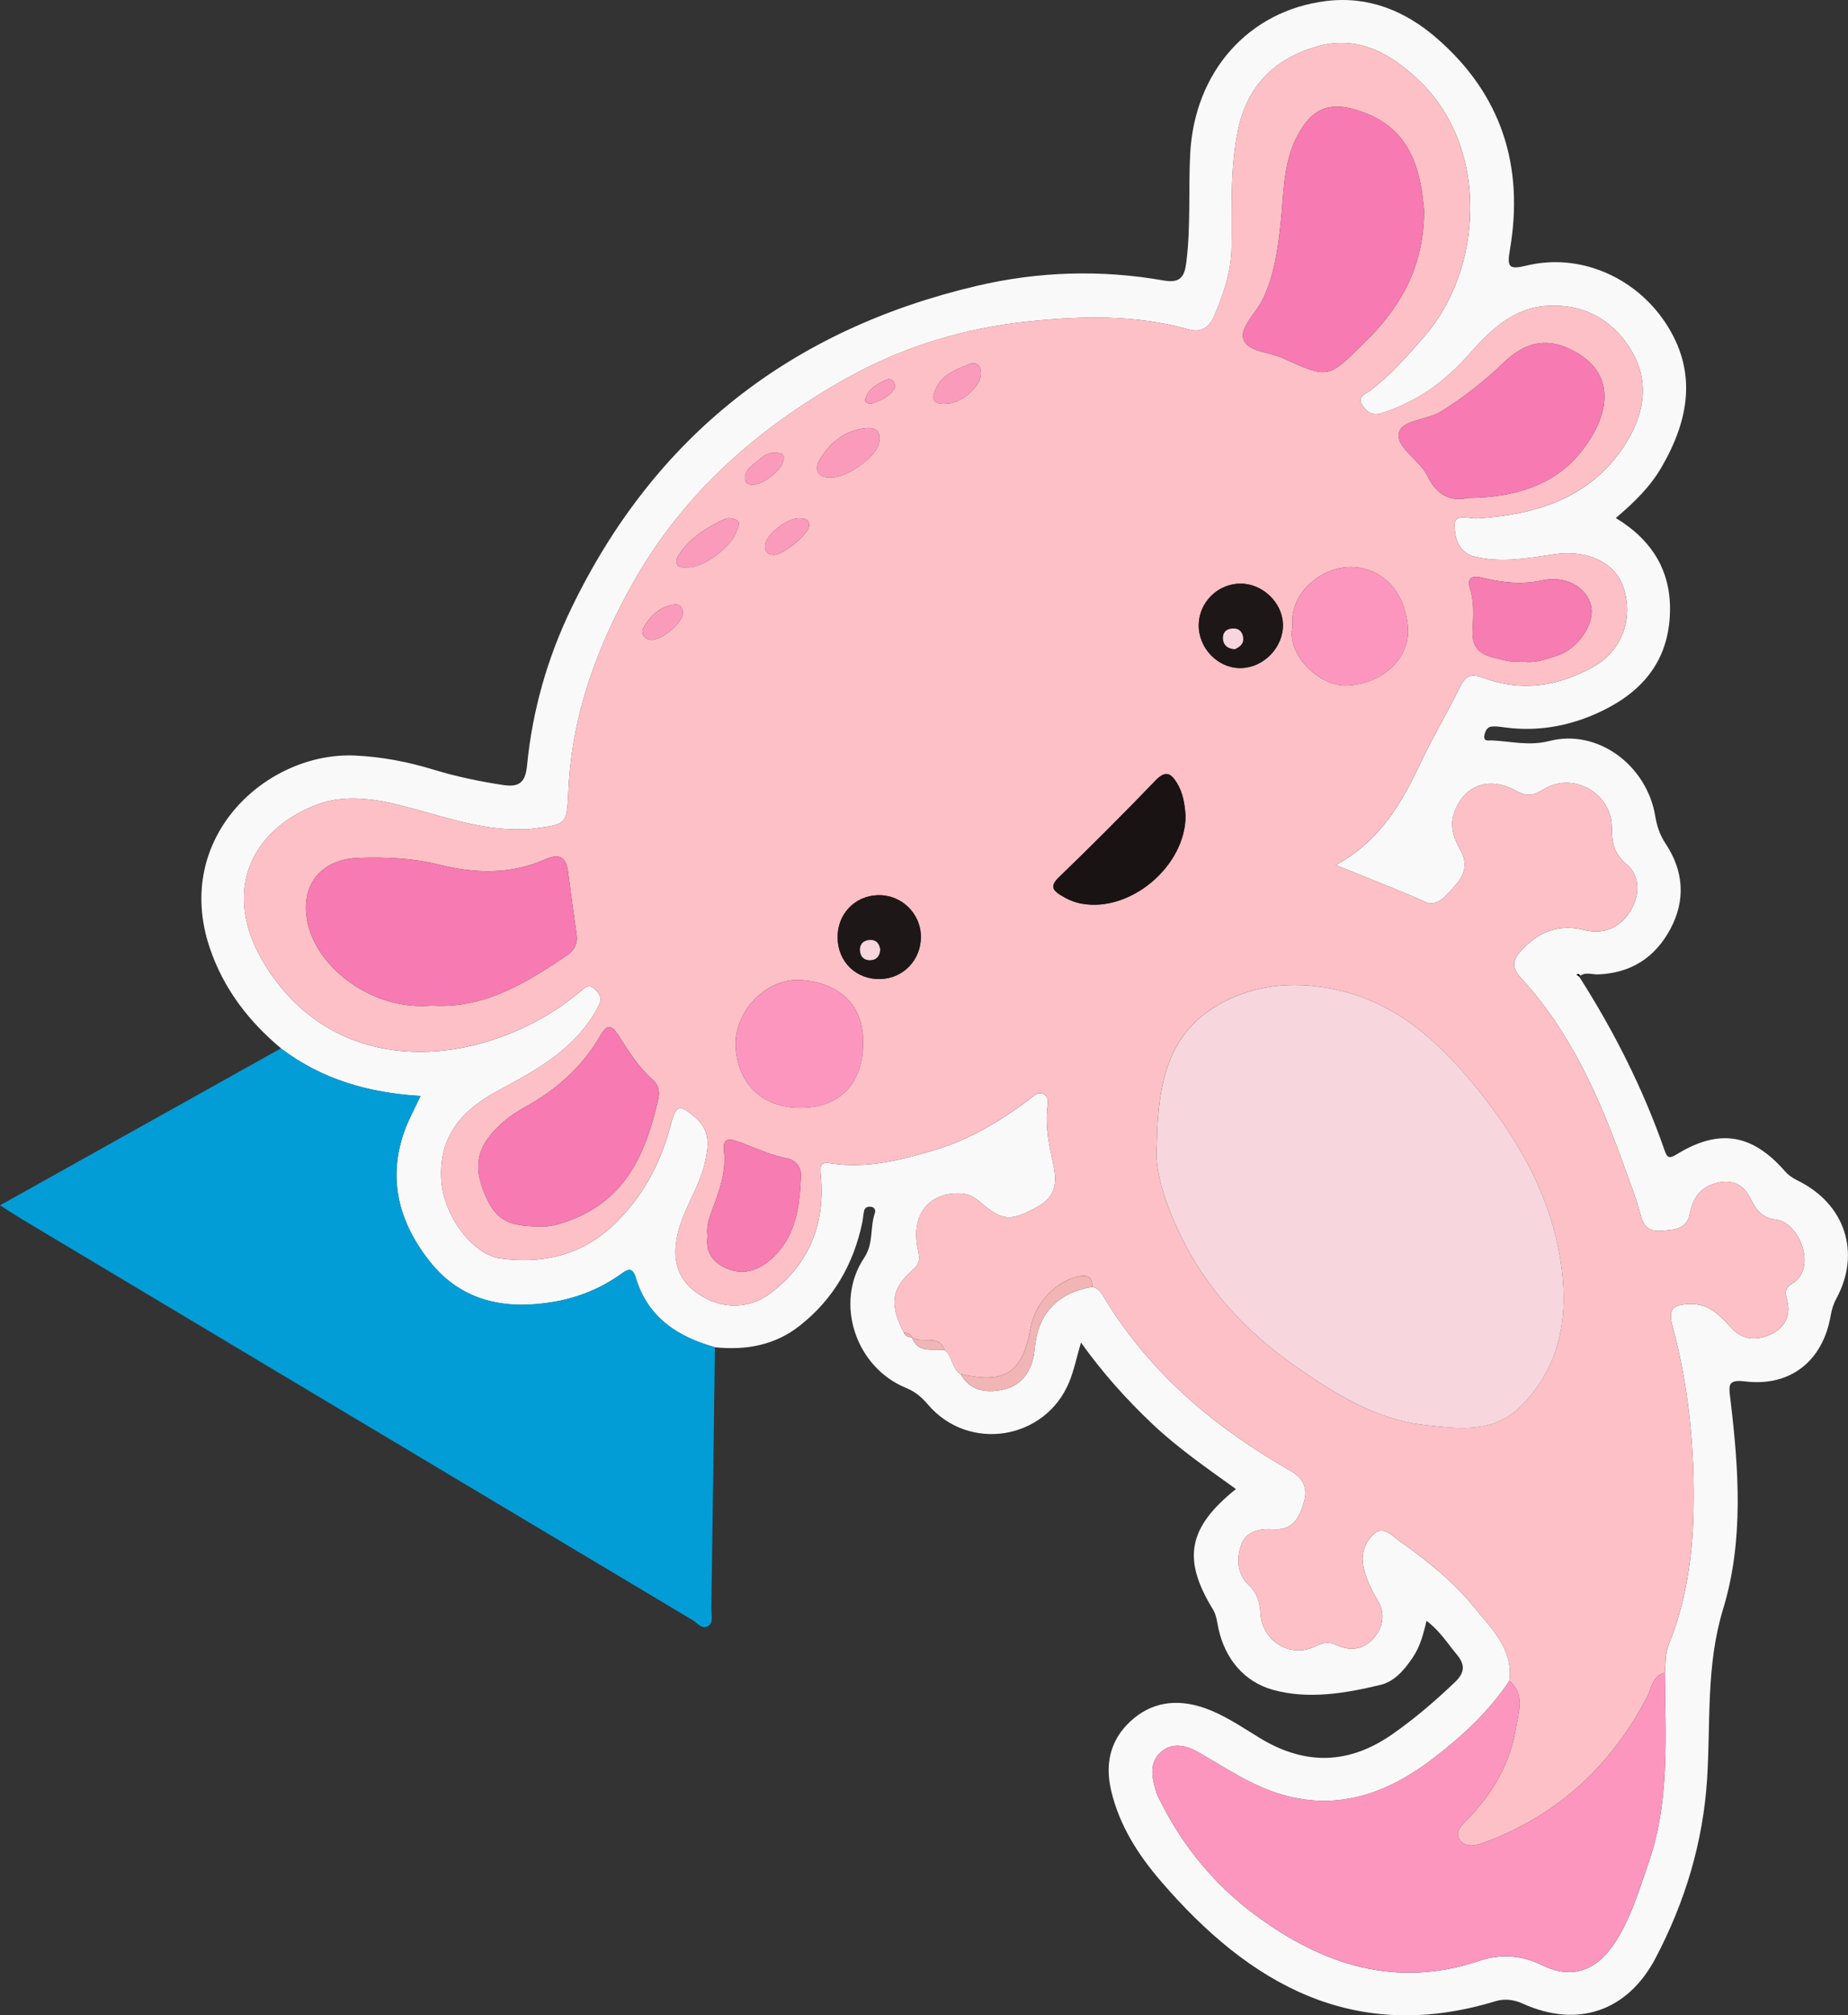 <svg xmlns="http://www.w3.org/2000/svg" id="Capa_1" viewBox="0 0 664.15 724"><rect x="0" y="0" width="664.15" height="724" fill="#333333" stroke="none"/><defs><style>      .cls-1 {        fill: #010101;      }      .cls-2 {        fill: #f67cb2;      }      .cls-3 {        fill: #f0b5b4;      }      .cls-4 {        fill: #1d1817;      }      .cls-5 {        fill: #fb9bbc;      }      .cls-6 {        fill: #fdc0c6;      }      .cls-7 {        fill: #f77ab2;      }      .cls-8 {        fill: #f7d6dd;      }      .cls-9 {        fill: #faf9f9;      }      .cls-10 {        fill: #191413;      }      .cls-11 {        fill: #fc96bf;      }      .cls-12 {        fill: #fd96be;      }      .cls-13 {        fill: #f77ab3;      }      .cls-14 {        fill: #029dd6;      }    </style></defs><path class="cls-9" d="M100.97,376.62c-11.68-9.78-20.65-21.44-25.58-36.06-13.46-39.94,20.67-70.62,52.33-69.11,9.61.46,18.93,2.26,28.1,5.06,8.2,2.5,16.55,4.24,25.05,5.53,6.28.95,8-1.5,8.56-7.16,1.93-19.66,7.28-38.46,15.85-56.23,29.93-62.05,79.02-100.26,145.76-115.94,22.12-5.2,44.66-5.9,67.11-1.95,6.17,1.09,7.56-1.41,8.21-6.61,1.63-12.94.71-25.95,1.38-38.91,1.53-29.36,20.86-51.35,48.72-54.85,15.33-1.93,28.55,3.5,39.89,13.34,23.3,20.21,31.45,45.97,26.29,76.02-1.07,6.27-.37,7.21,6.06,5.65,18.73-4.54,38.73,3.88,49.78,20.48,11.64,17.49,8.57,34.85-1.29,51.88-4.07,7.03-9.78,12.69-16.5,18.34,13.58,8.24,20.38,19.9,19.41,35.54-1.1,17.81-11.8,28.44-27.18,35.07-10.02,4.32-20.63,6.08-31.61,4.69-1.7-.21-3.43-.52-5.12-.4-1.69.11-2.4,1.61-2.7,3.08-.51,2.52,1.52,1.87,2.75,1.93,6.86.33,13.28,2.08,20.66.19,17.33-4.43,34.93,8.76,37.97,26.96.61,3.66,1.62,6.76,3.75,9.97,6.43,9.69,7.28,20.18,1.7,30.61-5.5,10.29-14.16,15.88-26.02,16.33-2.3.09-4.89-1.14-6.93.98.62-.42.6-.81-.1-1.05-.18-.06-.45.12-.68.19.32.24.65.48.97.72,12.52,19.59,22.94,40.23,30.61,62.2.94,2.71,1.5,3.39,4.44,1.59,15.22-9.33,27.06-7.4,38.86,6.06,1.36,1.55,2.86,2.52,4.63,3.39,17.01,8.36,22.79,25.95,13.85,42.41-1.09,2.01-1.66,3.98-2.04,6.17-2.81,16.19-14.42,25.54-30.69,23.57-6.21-.75-5.96,1.25-5.4,5.9,3.08,25.42,4.93,51.3-2.55,75.86-6.2,20.34-4.46,40.63-5.75,60.97-1.45,22.9-7.92,44.24-18.49,64.38-10.08,19.21-28.03,25.31-47.69,16.46-3.4-1.53-6.63-1.89-9.95-.88-50.82,15.43-88.4-6.13-120.25-43.21-8.16-9.5-14.89-20.01-17.82-32.54-2.25-9.64-.29-18.13,6.95-24.83,7.48-6.91,16.42-8.15,26.03-4.97,7.53,2.5,13.98,7.06,20.66,11.09,16.24,9.8,31.88,9.37,47.42-1.47,8.06-5.63,15.46-11.97,22.55-18.76,3.57-3.42,3.67-6.26.54-9.99-3.26-3.88-5.9-8.29-10.81-12.02-1.14,5.05-2.37,9.39-4.95,13.22-2.96,4.4-6.52,8.59-11.52,9.8-12.75,3.08-26.1,5.32-38.78,1.77-10.18-2.86-17.11-11-19.51-21.99-.52-2.36-.67-4.75-2.03-6.96-11.05-18.05-8.93-29.32,8.32-43.17-10.42-7.48-20.89-14.71-30.12-23.46-9.22-8.74-17.71-18.16-25.58-29.17-1.59,5.41-2.5,9.98-4.24,14.21-8.61,20.85-36.13,25.24-50.75,8.07-2.29-2.69-4.59-4.64-7.92-6-18.06-7.38-25.81-30.5-15.05-46.65,3.53-5.3,2.06-10.82,3.85-16,.43-1.23-.07-2.42-1.76-2.44-1.11-.01-1.89.53-2.11,1.6-.29,1.44-.36,2.92-.67,4.36-3.19,14.89-10.38,27.33-22.44,36.82-9.03,7.11-19.39,8.84-30.48,7.73-13.45-3.75-24.14-10.72-28.4-24.88-1.05-3.49-2.42-3.54-5.04-1.63-7.25,5.27-15.46,8.62-24.19,10.15-17.47,3.06-33.44.09-45.01-14.65-10.93-13.91-15.12-29.5-8.88-46.8,1.47-4.07,3.61-7.9,5.72-12.46-18.59-1.09-35.5-5.93-50.17-17.1ZM327.79,480.43l-.07-.02c2.16,6.06,7.49,4.06,11.8,4.63,2.98,2.14,2.38,6.66,5.69,8.58,3.66,6.48,9.88,6.95,15.84,5.48,6.86-1.69,10.15-7.57,10.74-14.18,1.15-13.04,8.05-20.29,20.66-22.57,2.58.33,3.58,2.54,4.67,4.34,16.34,26.77,39.5,46.2,66.38,61.54,4.9,2.8,6.61,6.25,5.11,11.43-1.57,5.45-3.89,10.17-10.85,9.75-4.93-.3-9.89.58-11.68,5.61-1.75,4.9-1.54,10.39,2.65,14.39,3.09,2.95,4.04,6.15,4.28,10.35.58,9.87,10.74,16,19.44,11.81,2.9-1.4,5.01-1.96,8.06-.5,4.91,2.34,9.85,1.45,13.33-2.75,3.31-4,4.14-8.71,1.17-13.6-2.29-3.77-4.19-7.79-5.07-12.14-.96-4.76.96-9.24,4.31-11.88,3.11-2.45,6.32,1.25,8.93,3.1,9.79,6.93,19.24,14.46,26.76,23.8,6.12,7.6,13.94,14.83,12.55,26.21-7.27,10.9-16.72,19.7-27,27.63-16.24,12.53-34.1,19.32-54.73,13.32-10.61-3.08-19.84-9.31-29.33-14.84-4.69-2.74-9.93-4.38-14.34-.35-4.33,3.95-3.04,9.41-1.49,14.44.36,1.16,1,2.23,1.55,3.32,8.14,16.24,19.48,29.92,34.03,40.69,24.19,17.89,50.44,26.51,80.49,16.43,7.66-2.57,15.2-2.07,22.69,1.63,10.11,4.99,18.96,2.18,25.41-7.24,6.18-9.02,9.15-19.4,12.68-29.54,7.75-22.26,6.04-45.35,5.87-68.3.38-3.37.04-6.71,1.39-10.08,6.16-15.35,8.59-31.5,8.92-47.92.46-22.54-1.72-44.88-7.57-66.7-1.73-6.45.52-7.58,6.23-7.8,7.24-.28,11.06,4.5,15.24,8.89,4.05,4.26,9.12,4.1,13.55,2.14,4.61-2.04,7.67-6.2,6.29-11.95-.59-2.44-1.43-4.57,1.53-6.29,9.46-5.51,2.81-22.09-5.61-23.15-5.33-.67-7.21-3.6-9.3-7.78-2.78-5.56-7.65-7.06-13.65-4.87-5.01,1.83-7.05,5.78-8.03,10.53-1.21,5.8-5.71,5.77-10.19,6.15-4.53.39-6.5-1.59-7.59-5.92-1.43-5.66-3.66-11.13-5.63-16.65-8.8-24.76-19.25-48.64-37.32-68.31-3.11-3.39-3.24-6.07-.14-9.49,6.27-6.94,13.51-10.01,22.95-7.68,7.46,1.84,13.65-1.22,17.19-7.98,2.93-5.58,2.49-11.87-1.94-15.59-4.65-3.91-5.37-7.84-5.38-13.23-.03-12.49-14.01-20.23-24.57-13.73-3.41,2.1-5.84,2.71-9.87.49-10.04-5.52-19.13-1.71-22.35,8.41-1.56,4.91.3,9.1,2.57,13.27,2.45,4.5,1.32,8.6-1.89,12.16-2.93,3.25-6.43,8.08-10.84,6.11-10.12-4.52-20.53-8.43-32.25-13.26,16.4-8.87,24.02-23,31-37.76,4.17-8.83,9.26-17.22,13.51-26.01,1.98-4.1,3.97-5.21,8.46-3.51,13.69,5.17,26.89,3.13,39.48-3.87,10.37-5.76,14.75-17.51,10.84-28.87-3.04-8.83-13.19-13.41-24.8-11.63-9.38,1.44-18.76,3.14-28.35.91-6.28-1.46-7.35-7.14-7.46-11.25-.12-4.61,5.32-2.33,8.28-2.53,21.06-1.42,40.07-7.14,52.49-25.76,6.86-10.28,9.61-21.98,3.49-33.27-6.2-11.42-16.58-17.88-30.1-17.41-12.88.45-21.25,8.77-29.13,17.68-8.57,9.7-18.7,16.98-31.21,20.91-3.43,1.08-5.21-.39-6.81-2.57-2.41-3.27,1.18-4.35,2.75-5.54,7.45-5.69,13.49-12.64,19.6-19.68,20.55-23.71,23.41-66.6-1.48-91.07-10.32-10.15-22.35-16.96-36.77-13-14.8,4.07-25.4,13.44-28.87,29.89-2.98,14.12-2.18,28.23-2.39,42.36-.13,8.79-2.82,16.73-6.2,24.66-1.87,4.4-4.88,6.11-9.25,4.88-18.94-5.31-38.07-4.88-57.41-2.87-22.96,2.38-44.74,8.95-64.69,20-32.08,17.79-59.17,41.35-77.51,73.88-13.01,23.06-21.9,47.39-23.23,74.05-.67,13.45-.23,12.62-14.33,14.53-.72.1-1.47,0-2.2.02-15.45.46-29.71-5.13-44.36-8.75-9.88-2.45-20.29-3.68-29.64-.07-24.64,9.52-33.52,32.12-19.35,56.15,20.61,34.96,58.61,39.18,91.12,25.11,8.58-3.71,16.44-8.56,23.54-14.62,1.4-1.2,2.75-2.16,4.47-.59,1.5,1.37,2.83,2.93,2.03,5.1-.59,1.58-1.5,3.07-2.4,4.51-8.29,13.24-21.49,20.24-34.66,27.32-12.75,6.86-21,16.5-19.92,32.09.85,12.3,11.02,26.61,21.41,27.96,14.88,1.93,28.64-1.01,40.1-11.72,10.72-10.02,17.29-22.3,20.94-36.34,1.91-7.35,3.22-7.5,8.96-2.51,5.41,4.71,4.65,10.2,3.32,16.12-1.95,8.67-7.28,15.97-9.54,24.58-2.21,8.39-1.19,15.91,5.44,21.28,8.43,6.83,19.2,7.28,27.3,1.3,14.09-10.39,20-24.84,18.51-42.19-.28-3.23-.84-5.4,3.59-4.72,12.92,2,25.18-1.21,37.41-4.83,12.34-3.65,23.1-10.19,33.36-17.71,1.72-1.26,3.51-3.51,5.72-2.33,2.25,1.2,1.25,4.05,1.12,6.08-.4,6.2.76,12.29,2.1,18.15,1.59,6.96,1.57,12.37-5.47,16.25-9.47,5.23-12.48,5.25-20.34-1.47-2.11-1.81-4.1-3.15-7.07-3.31-11.49-.63-18.2,7.58-15.63,19.82.65,3.09,1.03,5.15-1.83,7.65-7.81,6.84-8.34,12.52-3.1,22.62.57,1.25,1.6,1.65,2.9,1.57Z"></path><path class="cls-14" d="M100.97,376.62c14.67,11.17,31.58,16.01,50.17,17.1-2.12,4.56-4.26,8.39-5.72,12.46-6.24,17.29-2.05,32.89,8.88,46.8,11.58,14.74,27.54,17.71,45.01,14.65,8.73-1.53,16.93-4.88,24.19-10.15,2.62-1.9,3.99-1.85,5.04,1.63,4.26,14.15,14.95,21.13,28.4,24.88-.42,31.33-.83,62.65-1.3,93.98-.03,2.11.83,4.89-1.05,6.17-2.19,1.49-3.96-1.06-5.74-2.12-80.25-47.92-160.49-95.88-240.71-143.85-2.28-1.37-4.5-2.84-8.14-5.14,34.28-19.15,67.63-37.77,100.97-56.4Z"></path><path class="cls-6" d="M324.89,478.86c-5.24-10.1-4.71-15.77,3.1-22.62,2.86-2.51,2.48-4.56,1.83-7.65-2.57-12.24,4.13-20.45,15.63-19.82,2.96.16,4.95,1.5,7.07,3.31,7.87,6.73,10.87,6.7,20.34,1.47,7.04-3.89,7.06-9.29,5.47-16.25-1.34-5.86-2.5-11.95-2.1-18.15.13-2.03,1.13-4.88-1.12-6.08-2.2-1.18-3.99,1.07-5.72,2.33-10.27,7.51-21.02,14.05-33.36,17.71-12.23,3.62-24.49,6.83-37.41,4.83-4.42-.68-3.86,1.49-3.59,4.72,1.49,17.35-4.42,31.79-18.51,42.19-8.11,5.98-18.87,5.53-27.3-1.3-6.63-5.37-7.65-12.88-5.44-21.28,2.26-8.61,7.59-15.91,9.54-24.58,1.33-5.92,2.09-11.41-3.32-16.12-5.74-4.99-7.05-4.84-8.96,2.51-3.65,14.04-10.22,26.32-20.94,36.34-11.46,10.72-25.22,13.66-40.1,11.72-10.39-1.35-20.57-15.67-21.41-27.96-1.07-15.59,7.17-25.23,19.92-32.09,13.17-7.08,26.37-14.08,34.66-27.32.9-1.44,1.82-2.93,2.4-4.51.8-2.17-.52-3.72-2.03-5.1-1.72-1.57-3.06-.61-4.47.59-7.1,6.07-14.96,10.91-23.54,14.62-32.51,14.07-70.51,9.84-91.12-25.11-14.17-24.03-5.29-46.63,19.35-56.15,9.35-3.61,19.77-2.38,29.64.07,14.65,3.63,28.91,9.21,44.36,8.75.73-.02,1.48.08,2.2-.02,14.1-1.91,13.66-1.08,14.33-14.53,1.32-26.66,10.22-50.98,23.23-74.05,18.34-32.53,45.43-56.1,77.51-73.88,19.94-11.06,41.73-17.62,64.69-20,19.35-2,38.47-2.43,57.41,2.87,4.37,1.22,7.38-.48,9.25-4.88,3.37-7.92,6.07-15.87,6.2-24.66.21-14.14-.58-28.24,2.39-42.36,3.47-16.45,14.07-25.83,28.87-29.89,14.42-3.96,26.45,2.85,36.77,13,24.89,24.48,22.03,67.36,1.48,91.07-6.11,7.05-12.15,14-19.6,19.68-1.57,1.2-5.16,2.28-2.75,5.54,1.6,2.17,3.38,3.65,6.81,2.57,12.51-3.94,22.64-11.21,31.21-20.91,7.88-8.92,16.25-17.23,29.13-17.68,13.53-.47,23.91,5.98,30.1,17.41,6.13,11.29,3.37,23-3.49,33.27-12.42,18.61-31.43,24.34-52.49,25.76-2.96.2-8.4-2.08-8.28,2.53.11,4.11,1.18,9.78,7.46,11.25,9.59,2.23,18.97.53,28.35-.91,11.6-1.78,21.76,2.8,24.8,11.63,3.91,11.36-.47,23.11-10.84,28.87-12.59,7-25.79,9.04-39.48,3.87-4.49-1.69-6.47-.58-8.46,3.51-4.26,8.79-9.34,17.18-13.51,26.01-6.98,14.76-14.61,28.88-31,37.76,11.72,4.83,22.12,8.74,32.25,13.26,4.41,1.97,7.91-2.86,10.84-6.11,3.21-3.56,4.34-7.66,1.89-12.16-2.26-4.16-4.13-8.36-2.57-13.27,3.22-10.12,12.31-13.93,22.35-8.41,4.03,2.21,6.46,1.61,9.87-.49,10.56-6.49,24.54,1.24,24.57,13.73.01,5.39.73,9.32,5.38,13.23,4.43,3.73,4.87,10.01,1.94,15.59-3.55,6.76-9.73,9.82-17.19,7.98-9.44-2.33-16.68.74-22.95,7.68-3.09,3.42-2.97,6.11.14,9.49,18.07,19.67,28.52,43.55,37.32,68.31,1.96,5.52,4.19,10.99,5.63,16.65,1.09,4.33,3.06,6.32,7.59,5.92,4.49-.39,8.99-.35,10.19-6.15.99-4.75,3.02-8.7,8.03-10.53,6.01-2.19,10.87-.69,13.65,4.87,2.09,4.18,3.97,7.11,9.3,7.78,8.42,1.06,15.07,17.64,5.61,23.15-2.96,1.72-2.12,3.85-1.53,6.29,1.38,5.75-1.68,9.91-6.29,11.95-4.43,1.96-9.5,2.12-13.55-2.14-4.18-4.39-8-9.17-15.24-8.89-5.72.22-7.96,1.35-6.23,7.8,5.85,21.82,8.04,44.15,7.57,66.7-.34,16.42-2.76,32.57-8.92,47.92-1.36,3.38-1.02,6.72-1.39,10.08-4.47,1-4.62,5.36-6.2,8.4-12.77,24.55-31.64,42.26-57.62,52.17-3.49,1.33-7.7,2.84-9.99-.78-1.91-3.02,1.47-5.67,3.63-7.94,8.64-9.06,14.65-19.66,16.66-31.98.91-5.59,3.41-12.08-2.31-17.06,1.38-11.38-6.44-18.61-12.55-26.21-7.52-9.34-16.96-16.87-26.76-23.8-2.61-1.85-5.82-5.55-8.93-3.1-3.35,2.64-5.27,7.12-4.31,11.88.88,4.35,2.78,8.37,5.07,12.14,2.97,4.89,2.14,9.6-1.17,13.6-3.47,4.2-8.42,5.09-13.33,2.75-3.05-1.46-5.15-.9-8.06.5-8.7,4.19-18.86-1.94-19.44-11.81-.25-4.2-1.2-7.4-4.28-10.35-4.19-4-4.4-9.49-2.65-14.39,1.8-5.03,6.76-5.91,11.68-5.61,6.96.43,9.28-4.3,10.85-9.75,1.49-5.17-.22-8.63-5.11-11.43-26.88-15.34-50.04-34.77-66.38-61.54-1.09-1.79-2.09-4-4.67-4.33.29-3.25-1.19-4.42-4.36-3.87-8.22,1.44-16.09,9.57-17.64,18.3-2.9,16.42-9.15,20.59-25.24,16.83-3.31-1.92-2.71-6.44-5.69-8.59-2.18-6.01-8.28-2.04-11.8-4.63,0,0,.07.02.07.02-.58-1.24-1.67-1.52-2.9-1.57ZM415.76,410.97c-1.06,8.98,2.89,21.23,8.55,32.93,9.46,19.54,23.85,34.85,41.6,47.22,14.24,9.92,28.95,19.06,46.57,20.91,12.18,1.28,24.66,3.2,34.92-7.63,14.21-15,16.34-32.94,13.4-51.73-3.49-22.3-14.21-41.65-28.1-59.24-15.07-19.08-32.12-35.16-57.67-38.85-13.27-1.92-25.9-.11-37.37,6.54-17.38,10.08-21.55,26.91-21.91,49.84ZM155.19,361.27c18.93,1.2,33.83-8.14,48.51-17.99,2.55-1.71,4.02-4.16,3.52-7.53-1.1-7.45-2.09-14.93-3.06-22.4-.69-5.28-2.88-6.98-8.22-4.61-12.36,5.47-25.18,5.13-38.04,1.92-9.57-2.39-19.3-2.82-29.08-2.46-15.2.57-22.22,12.11-17.36,26.53,4.97,14.76,23.69,28.37,43.73,26.54ZM511.81,75.68c-1.15-13.18-4.06-28.23-20.66-34.89-13.28-5.33-19.87-1.77-25.05,8.32-5.12,9.98-4.69,20.81-5.87,31.39-1.03,9.27-2.29,18.43-6.35,26.91-2.3,4.81-7.95,9.9-7.14,13.85,1.07,5.19,9.09,5.03,14.08,7.3,16.51,7.5,16.47,7.59,29.41-5.39,1.56-1.56,3.17-3.08,4.62-4.73,10.18-11.5,16.86-24.48,16.96-42.75ZM193.84,440.61c3.31.32,6.93-.71,10.7-2.09,20.56-7.5,27.77-24.6,32.05-43.86.55-2.46.09-4.91-1.98-6.72-5.23-4.58-8.82-10.45-12.51-16.2-2.38-3.71-4.09-3.63-6.22.11-6.46,11.33-15.84,19.6-27.16,25.87-3.63,2.01-7.03,4.38-10,7.36-7.19,7.21-8.61,13.75-4.78,23.25,3.87,9.6,8.07,12.28,19.91,12.28ZM527.62,178.88c17.21-.08,31.1-5.04,39.93-15.75,10.97-13.32,13.66-28.31-1.43-36.75-9.13-5.11-17.3-4.28-25.77,3.94-6.86,6.66-14.34,12.42-22.41,17.49-5.09,3.19-14.53,3-15.24,7.97-.75,5.21,7.58,9.55,10.29,15.16,3.48,7.19,8.57,9.32,14.64,7.95ZM310.2,374.38c-.01-13.55-8.62-21.26-22.19-22.26-13.03-.95-24.4,11.87-23.61,24.08.84,13.08,9.39,21.78,23.22,21.78,14.27,0,22.58-8.7,22.57-23.61ZM464.57,225.1c-2.4,10.02,9.74,21.63,19.43,21.19,13.73-.62,22.67-10.5,21.99-20.57-.84-12.5-8.51-21.47-19.79-21.98-10.94-.49-23.06,9.3-21.64,21.35ZM426.09,293.13c-.31-4.16-.87-8.22-3.15-11.9-2.3-3.71-4.24-4.37-7.69-.79-11.34,11.78-22.9,23.36-34.67,34.71-3.25,3.13-2.34,4.66.72,6.53,2.3,1.41,4.69,2.48,7.41,2.98,17.54,3.2,37.3-13.43,37.38-31.53ZM254.29,444.02c-.87,5.54,1.7,9.36,6.66,11.59,5.73,2.58,11.04,1.06,15.6-2.75,9.47-7.93,10.83-19.08,11.31-30.38.13-3.15-1.89-5.76-5.1-6.36-6.3-1.17-11.96-4.08-17.93-6.14-3.4-1.17-5.09-.56-4.63,3.4.88,7.54-1.66,14.4-4.23,21.28-1.1,2.96-2.22,5.97-1.69,9.36ZM546.84,237.56c4.17.95,8.42-.63,12.57-1.92,7.73-2.41,13.85-11.63,12.42-17.91-1.49-6.56-8.89-11.11-17.56-9.22-7.52,1.64-14.57.76-21.67-.97-3.96-.96-5.38.41-4.29,3.91,1.58,5.09,1.14,10.24.91,15.31-.25,5.5,2.35,8.2,7.16,9.36,3.31.8,6.57,2.08,10.47,1.43ZM445.83,209.67c-8.14.02-14.88,6.64-15.03,14.76-.15,8.43,6.9,15.71,15.09,15.59,8.26-.12,15.33-7.41,15.18-15.65-.14-7.83-7.29-14.72-15.25-14.7ZM301.02,336.9c.12,8.76,6.76,15.12,15.48,14.83,8.22-.27,14.51-6.9,14.46-15.24-.05-8.43-7.15-15.21-15.6-14.88-8.29.32-14.46,6.9-14.34,15.29ZM299.05,171.5c5.38,0,15.48-7.12,16.71-11.82.98-3.76-.09-6.3-4.63-5.85-7.39.74-12.69,5.13-16.34,10.96-2.34,3.74-.98,7.2,4.26,6.7ZM247.39,203.83c5.79-.08,15.73-7.53,17.32-13.08.37-1.28,1.69-2.96-.03-3.92-1.14-.64-3.06-.9-4.19-.37-6.22,2.92-12.12,6.4-16.09,12.28-.78,1.15-1.86,2.56-1.02,4.04.86,1.52,2.6.93,4.01,1.06ZM340.01,145.01c5.03.06,11.76-5.39,12.45-9.9.47-3.06-1.14-5.47-3.94-4.34-4.37,1.77-9.2,3.35-11.74,8.06-2.2,4.07-1.97,6.59,3.23,6.18ZM287.22,186.21c-4.46-.13-12.18,6.07-12.27,9.86-.05,2.01.77,3.14,2.95,3.27,3.44.21,12.93-7.52,12.89-10.61-.03-2.47-1.84-2.44-3.56-2.53ZM245.38,220.22c.02-2.1-1.07-3.31-3.12-3.02-5.23.74-8.64,4.17-11.09,8.48-.91,1.6.14,3.39,2,4.04,3.57,1.24,12.29-5.62,12.2-9.5ZM281.53,165.22c.43-1.12-.04-2.02-1.03-2.29-2.78-.78-5.21.03-7.35,1.96-2.27,2.05-5.46,3.42-5.4,7.15.02,1.34.97,2.01,2.42,2.11,3.79.28,11.03-5.34,11.36-8.93ZM321.74,138.92c-.27-2.42-1.87-3.14-3.16-2.53-3.2,1.52-6.59,3.26-7.61,7-.4,1.47,1.65,1.8,2.67,1.45,3.39-1.17,6.67-2.64,8.1-5.92Z"></path><path class="cls-11" d="M542.49,603.79c5.72,4.98,3.22,11.47,2.31,17.06-2.02,12.32-8.02,22.92-16.66,31.98-2.16,2.26-5.54,4.92-3.63,7.94,2.29,3.62,6.5,2.12,9.99.78,25.98-9.91,44.85-27.62,57.62-52.17,1.58-3.04,1.73-7.4,6.2-8.4.18,22.95,1.89,46.04-5.87,68.3-3.53,10.14-6.51,20.52-12.68,29.54-6.45,9.42-15.3,12.23-25.41,7.24-7.49-3.7-15.03-4.2-22.69-1.63-30.05,10.08-56.3,1.46-80.49-16.43-14.55-10.76-25.89-24.44-34.03-40.69-.55-1.09-1.19-2.17-1.55-3.32-1.55-5.03-2.84-10.49,1.49-14.44,4.41-4.03,9.65-2.39,14.34.35,9.49,5.54,18.72,11.76,29.33,14.84,20.63,6,38.49-.8,54.73-13.32,10.28-7.93,19.73-16.73,27-27.63Z"></path><path class="cls-3" d="M345.21,493.62c16.09,3.75,22.34-.41,25.24-16.83,1.54-8.73,9.42-16.86,17.64-18.3,3.17-.55,4.64.62,4.36,3.87-12.61,2.28-19.51,9.52-20.66,22.56-.58,6.61-3.87,12.49-10.74,14.18-5.96,1.47-12.18,1.01-15.84-5.48Z"></path><path class="cls-3" d="M327.72,480.4c3.52,2.59,9.62-1.38,11.8,4.63-4.31-.57-9.64,1.43-11.8-4.63Z"></path><path class="cls-3" d="M324.89,478.86c1.22.05,2.32.33,2.9,1.57-1.29.08-2.33-.32-2.9-1.57Z"></path><path class="cls-1" d="M567.59,350.87c-.32-.24-.65-.48-.97-.72.23-.07.5-.26.68-.19.7.24.72.63.1,1.05,0,0,.19-.13.19-.13Z"></path><path class="cls-8" d="M415.76,410.97c.36-22.92,4.54-39.76,21.91-49.84,11.47-6.65,24.1-8.46,37.37-6.54,25.55,3.69,42.61,19.77,57.67,38.85,13.89,17.59,24.61,36.94,28.1,59.24,2.94,18.79.81,36.72-13.4,51.73-10.26,10.83-22.74,8.92-34.92,7.63-17.61-1.86-32.33-11-46.57-20.91-17.75-12.36-32.14-27.68-41.6-47.22-5.66-11.7-9.62-23.96-8.55-32.93Z"></path><path class="cls-7" d="M155.19,361.27c-20.04,1.83-38.75-11.78-43.73-26.54-4.86-14.42,2.16-25.97,17.36-26.53,9.78-.36,19.51.06,29.08,2.46,12.86,3.22,25.68,3.56,38.04-1.92,5.34-2.36,7.53-.67,8.22,4.61.97,7.47,1.96,14.94,3.06,22.4.5,3.37-.97,5.82-3.52,7.53-14.68,9.85-29.58,19.19-48.51,17.99Z"></path><path class="cls-7" d="M511.81,75.68c-.1,18.26-6.78,31.24-16.96,42.75-1.46,1.65-3.07,3.17-4.62,4.73-12.94,12.98-12.9,12.9-29.41,5.39-4.99-2.27-13.01-2.11-14.08-7.3-.81-3.94,4.84-9.04,7.14-13.85,4.06-8.47,5.32-17.64,6.35-26.91,1.18-10.57.75-21.41,5.87-31.39,5.18-10.09,11.77-13.65,25.05-8.32,16.6,6.66,19.51,21.71,20.66,34.89Z"></path><path class="cls-7" d="M193.84,440.61c-11.84,0-16.04-2.68-19.91-12.28-3.83-9.5-2.41-16.04,4.78-23.25,2.98-2.99,6.38-5.35,10-7.36,11.32-6.28,20.7-14.54,27.16-25.87,2.13-3.73,3.84-3.81,6.22-.11,3.69,5.75,7.27,11.62,12.51,16.2,2.07,1.81,2.53,4.26,1.98,6.72-4.28,19.27-11.48,36.36-32.05,43.86-3.78,1.38-7.4,2.41-10.7,2.09Z"></path><path class="cls-13" d="M527.62,178.88c-6.07,1.36-11.16-.77-14.64-7.95-2.71-5.61-11.04-9.94-10.29-15.16.71-4.97,10.16-4.77,15.24-7.97,8.08-5.07,15.56-10.83,22.41-17.49,8.47-8.22,16.64-9.05,25.77-3.94,15.09,8.44,12.41,23.43,1.43,36.75-8.83,10.71-22.72,15.68-39.93,15.75Z"></path><path class="cls-12" d="M310.2,374.38c.01,14.91-8.3,23.6-22.57,23.61-13.83,0-22.38-8.7-23.22-21.78-.79-12.21,10.58-25.04,23.61-24.08,13.56.99,22.17,8.71,22.19,22.26Z"></path><path class="cls-12" d="M464.57,225.1c-1.42-12.06,10.7-21.85,21.64-21.35,11.29.51,18.95,9.47,19.79,21.98.68,10.07-8.27,19.95-21.99,20.57-9.69.43-21.84-11.18-19.43-21.19Z"></path><path class="cls-10" d="M426.08,293.13c-.07,18.1-19.83,34.73-37.37,31.53-2.72-.5-5.1-1.57-7.41-2.98-3.07-1.87-3.97-3.4-.72-6.53,11.77-11.35,23.32-22.93,34.67-34.71,3.45-3.58,5.38-2.92,7.69.79,2.28,3.68,2.84,7.74,3.14,11.9Z"></path><path class="cls-2" d="M254.29,444.02c-.52-3.39.59-6.41,1.69-9.36,2.56-6.88,5.1-13.74,4.23-21.28-.46-3.97,1.24-4.58,4.63-3.4,5.97,2.06,11.62,4.97,17.93,6.14,3.2.6,5.23,3.21,5.1,6.36-.48,11.3-1.84,22.46-11.31,30.38-4.56,3.81-9.87,5.33-15.6,2.75-4.96-2.23-7.53-6.06-6.66-11.59Z"></path><path class="cls-2" d="M546.84,237.56c-3.9.65-7.16-.63-10.47-1.43-4.82-1.16-7.42-3.86-7.16-9.36.24-5.07.67-10.22-.91-15.31-1.09-3.5.33-4.88,4.29-3.91,7.11,1.73,14.15,2.61,21.67.97,8.68-1.89,16.07,2.66,17.56,9.22,1.43,6.27-4.69,15.5-12.42,17.91-4.14,1.29-8.4,2.87-12.57,1.92Z"></path><path class="cls-4" d="M445.83,209.67c7.96-.02,15.11,6.87,15.25,14.7.15,8.24-6.92,15.53-15.18,15.65-8.2.12-15.24-7.16-15.09-15.59.15-8.12,6.89-14.74,15.03-14.76ZM443.8,233.24c1.54-.75,3.23-1.72,2.99-4.09-.23-2.24-1.61-3.52-3.91-3.35-2.3.17-3.56,1.59-3.33,3.87.22,2.19,1.65,3.39,4.26,3.57Z"></path><path class="cls-4" d="M301.02,336.9c-.12-8.39,6.05-14.97,14.34-15.29,8.44-.33,15.55,6.45,15.6,14.88.05,8.35-6.24,14.98-14.46,15.24-8.72.28-15.35-6.07-15.48-14.83ZM316.33,341.17c-.31-2.24-1.51-3.64-3.81-3.47-2.19.16-3.59,1.44-3.46,3.78.13,2.28,1.56,3.58,3.77,3.49,2.23-.1,3.39-1.56,3.49-3.8Z"></path><path class="cls-5" d="M299.05,171.5c-5.24.5-6.6-2.96-4.26-6.7,3.65-5.83,8.95-10.22,16.34-10.96,4.54-.46,5.62,2.09,4.63,5.85-1.23,4.7-11.33,11.82-16.71,11.82Z"></path><path class="cls-5" d="M247.39,203.84c-1.4-.14-3.14.46-4-1.06-.84-1.48.24-2.89,1.02-4.04,3.97-5.88,9.87-9.35,16.09-12.28,1.12-.53,3.05-.27,4.19.37,1.71.97.4,2.64.03,3.92-1.59,5.55-11.53,13-17.32,13.08Z"></path><path class="cls-5" d="M340.01,145.01c-5.2.41-5.42-2.11-3.23-6.18,2.54-4.71,7.37-6.3,11.74-8.06,2.8-1.13,4.41,1.29,3.94,4.34-.69,4.51-7.43,9.97-12.45,9.9Z"></path><path class="cls-5" d="M287.22,186.2c1.72.08,3.53.06,3.56,2.53.04,3.09-9.45,10.81-12.89,10.61-2.17-.13-2.99-1.26-2.95-3.27.09-3.79,7.81-9.99,12.27-9.86Z"></path><path class="cls-5" d="M245.38,220.22c.09,3.88-8.63,10.74-12.2,9.5-1.86-.65-2.92-2.44-2-4.04,2.45-4.3,5.86-7.73,11.09-8.48,2.05-.29,3.14.91,3.12,3.02Z"></path><path class="cls-5" d="M281.53,165.22c-.32,3.58-7.57,9.21-11.36,8.93-1.45-.11-2.4-.77-2.42-2.11-.06-3.72,3.13-5.1,5.4-7.15,2.14-1.93,4.56-2.74,7.35-1.96.99.28,1.47,1.18,1.03,2.29Z"></path><path class="cls-5" d="M321.74,138.92c-1.43,3.29-4.71,4.75-8.1,5.92-1.02.35-3.07.02-2.67-1.45,1.02-3.74,4.41-5.48,7.61-7,1.29-.61,2.89.11,3.16,2.53Z"></path><path class="cls-8" d="M443.8,233.24c-2.61-.18-4.04-1.38-4.26-3.57-.23-2.29,1.03-3.71,3.33-3.87,2.3-.17,3.68,1.11,3.91,3.35.25,2.37-1.45,3.34-2.99,4.09Z"></path><path class="cls-8" d="M316.33,341.17c-.1,2.23-1.27,3.7-3.49,3.8-2.22.1-3.64-1.21-3.77-3.49-.14-2.34,1.27-3.63,3.46-3.78,2.3-.16,3.5,1.23,3.81,3.47Z"></path></svg>